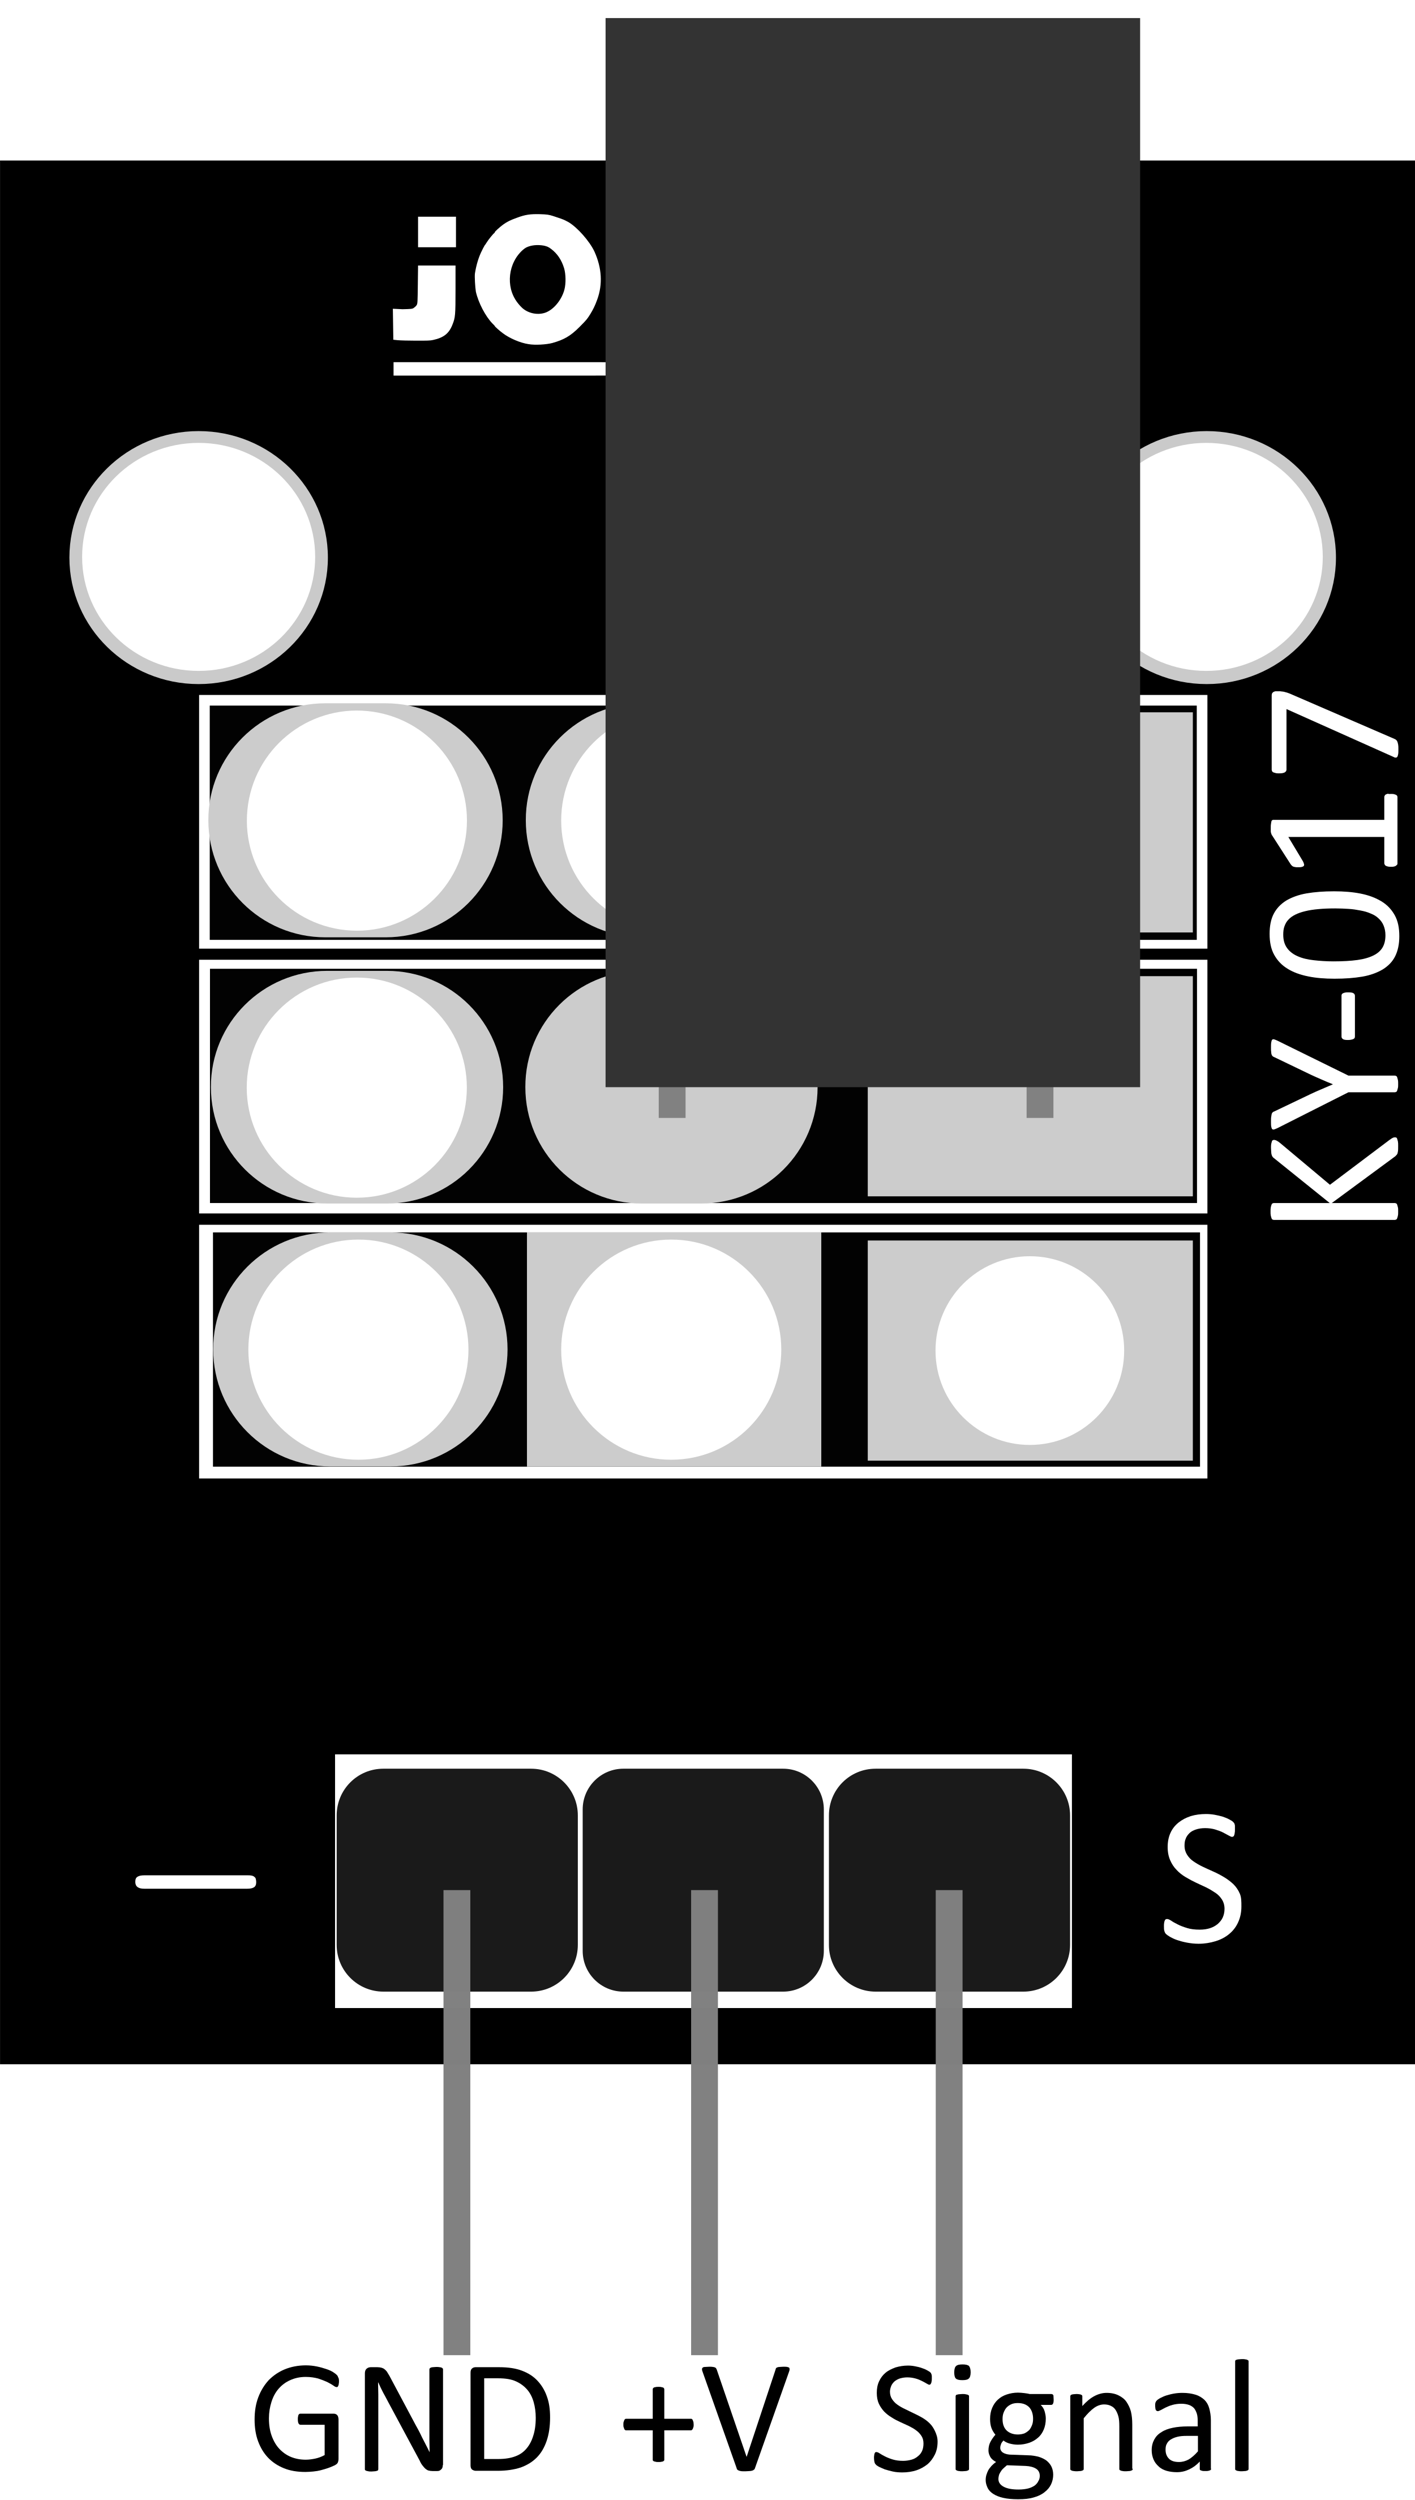 <?xml version="1.0" encoding="utf-8"?>
<!-- Generator: Adobe Illustrator 27.8.0, SVG Export Plug-In . SVG Version: 6.00 Build 0)  -->
<svg version="1.1"
	 id="svg8" xmlns:svg="http://www.w3.org/2000/svg" xmlns:rdf="http://www.w3.org/1999/02/22-rdf-syntax-ns#" xmlns:sodipodi="http://sodipodi.sourceforge.net/DTD/sodipodi-0.dtd" xmlns:dc="http://purl.org/dc/elements/1.1/" xmlns:inkscape="http://www.inkscape.org/namespaces/inkscape" xmlns:cc="http://creativecommons.org/ns#" inkscape:export-xdpi="93" inkscape:export-ydpi="93" inkscape:version="0.92.4 (5da689c313, 2019-01-14)"
	 xmlns="http://www.w3.org/2000/svg" xmlns:xlink="http://www.w3.org/1999/xlink" x="0px" y="0px" viewBox="0 0 612 1081"
	 style="enable-background:new 0 0 612 1081;" xml:space="preserve">
<style type="text/css">
	.st0{fill:#FFFFFF;}
	.st1{fill:#1A1A1A;}
	.st2{opacity:0.99;enable-background:new    ;}
	.st3{fill:#CCCCCC;}
	.st4{opacity:0.99;fill:#808080;enable-background:new    ;}
	.st5{opacity:0.99;fill:#CCCCCC;enable-background:new    ;}
	.st6{opacity:0.99;fill:#FFFFFF;enable-background:new    ;}
	.st7{fill:#333333;}
	.st8{enable-background:new    ;}
</style>
<defs>
	
		<inkscape:perspective  id="perspective876" inkscape:persp3d-origin="105 : 98.999999 : 1" inkscape:vp_x="0 : 148.50001 : 1" inkscape:vp_y="0 : 999.99998 : 0" inkscape:vp_z="210.00001 : 148.50001 : 1" sodipodi:type="inkscape:persp3d">
		</inkscape:perspective>
</defs>
<sodipodi:namedview  bordercolor="#666666" borderopacity="1.0" id="base" inkscape:current-layer="layer1" inkscape:cx="1032.385" inkscape:cy="1528.206" inkscape:document-units="mm" inkscape:lockguides="true" inkscape:pageopacity="0.0" inkscape:pageshadow="2" inkscape:window-height="987" inkscape:window-maximized="1" inkscape:window-width="1680" inkscape:window-x="1912" inkscape:window-y="-8" inkscape:zoom="0.25000001" pagecolor="#ffffff" showgrid="false" showguides="true" width="500mm">
	</sodipodi:namedview>
<g id="layer1" transform="translate(0.316,497.811)" inkscape:groupmode="layer" inkscape:label="Ebene 1">
	<rect id="rect815" x="-0.3" y="-428.4" width="612.6" height="823.2"/>
	<rect id="rect821" x="144.6" y="260.8" class="st0" width="318.7" height="109.7"/>
	<path id="rect825" class="st1" d="M165.5,267h63.9c11.1,0,20.2,9,20.2,20.2v56c0,11.1-9,20.2-20.2,20.2h-63.9
		c-11.1,0-20.2-9-20.2-20.2v-56C145.3,276,154.3,267,165.5,267z"/>
	<rect id="rect831" x="85.8" y="31.8" class="st0" width="436.1" height="109.7"/>
	<rect id="rect833" x="85.8" y="-82.8" class="st0" width="436.1" height="109.7"/>
	<rect id="rect837" x="85.8" y="-197.3" class="st0" width="436.1" height="109.7"/>
	<path id="rect872" class="st1" d="M378.4,267h63.9c11.1,0,20.2,9,20.2,20.2v56c0,11.1-9,20.2-20.2,20.2h-63.9
		c-11.1,0-20.2-9-20.2-20.2v-56C358.2,276,367.2,267,378.4,267z"/>
	<path id="rect874" class="st1" d="M269.3,267h69.1c9.7,0,17.6,7.9,17.6,17.6v61.2c0,9.7-7.9,17.6-17.6,17.6h-69.1
		c-9.7,0-17.6-7.9-17.6-17.6v-61.2C251.7,274.9,259.6,267,269.3,267z"/>
	<rect id="rect892" x="91.8" y="35.1" class="st2" width="426.9" height="101.3"/>
	<path id="rect836" class="st3" d="M142.5,35.1h26.1c28,0,50.6,22.7,50.6,50.6l0,0c0,28-22.7,50.6-50.6,50.6h-26.1
		c-28,0-50.6-22.7-50.6-50.6l0,0C91.8,57.8,114.5,35.1,142.5,35.1z"/>
	<rect id="rect850" x="227.6" y="35.1" class="st3" width="127.3" height="101.3"/>
	<rect id="rect892-7" x="90.5" y="-78.9" class="st2" width="426.9" height="101.3"/>
	<rect id="rect892-72" x="90.4" y="-192.7" class="st2" width="426.9" height="101.3"/>
	<path id="rect836-7" class="st3" d="M141.2-78H167c27.8,0,50.3,22.5,50.3,50.3l0,0c0,27.8-22.5,50.3-50.3,50.3h-25.8
		c-27.8,0-50.3-22.5-50.3-50.3l0,0C90.8-55.5,113.4-78,141.2-78z"/>
	<path id="rect836-6" class="st3" d="M277.1-78H303c27.8,0,50.3,22.5,50.3,50.3l0,0c0,27.8-22.5,50.3-50.3,50.3h-25.8
		c-27.8,0-50.3-22.5-50.3-50.3l0,0C226.8-55.5,249.3-78,277.1-78z"/>
	<path id="rect939" class="st3" d="M277.7-193.7h26.1c28,0,50.6,22.7,50.6,50.6l0,0c0,28-22.7,50.6-50.6,50.6h-26.1
		c-28,0-50.6-22.7-50.6-50.6l0,0C227-171,249.7-193.7,277.7-193.7z"/>
	<path id="rect941" class="st3" d="M140.4-193.7h26.1c28,0,50.6,22.7,50.6,50.6l0,0c0,28-22.7,50.6-50.6,50.6h-26.1
		c-28,0-50.6-22.7-50.6-50.6l0,0C89.7-171,112.4-193.7,140.4-193.7z"/>
	<rect id="rect943" x="375" y="-75.7" class="st3" width="140.6" height="95.2"/>
	<rect id="rect945" x="375" y="-189.8" class="st3" width="140.6" height="95.2"/>
	<rect id="rect947" x="191.5" y="319.5" class="st4" width="11.6" height="201.1"/>
	<rect id="rect949" x="298.6" y="319.5" class="st4" width="11.6" height="201.1"/>
	<rect id="rect951" x="404.4" y="319.5" class="st4" width="11.6" height="201.1"/>
	<g id="flowRoot969" transform="translate(0,-45.496)">
	</g>
	<ellipse id="path1456" class="st5" cx="85.6" cy="-256.7" rx="55.9" ry="54.7"/>
	<ellipse id="ellipse1458" class="st5" cx="521.6" cy="-256.7" rx="55.9" ry="54.7"/>
	<ellipse id="path1460" class="st6" cx="85.6" cy="-257" rx="50.4" ry="49.3"/>
	<ellipse id="ellipse1464" class="st6" cx="521.4" cy="-257" rx="50.4" ry="49.3"/>
	<g id="flowRoot1466" transform="translate(0,-45.496)">
	</g>
	<circle id="circle1504" class="st6" cx="154.7" cy="85.8" r="47.6"/>
	<circle id="circle1510" class="st6" cx="290" cy="85.8" r="47.6"/>
	<g id="flowRoot1529" transform="translate(0,-45.496)">
	</g>
	
		<ellipse id="circle77" transform="matrix(9.853762e-02 -0.995 0.995 9.853762e-02 281.162 24.36)" class="st6" cx="154" cy="-143" rx="47.6" ry="47.6"/>
	<circle id="circle79" class="st6" cx="290" cy="-143" r="47.6"/>
	<circle id="circle81" class="st6" cx="445.1" cy="-142.2" r="40.8"/>
	<path id="path31-1" inkscape:connector-curvature="0" class="st0" d="M173.8-364.1c3.8-0.1,4.2-0.1,4.9-0.6c0.4-0.3,1-0.8,1.2-1.2
		c0.4-0.7,0.4-1.2,0.5-8.9l0.1-8.2l8.1,0l8.1,0v10.2c0,11.3-0.1,12.3-1.3,15.3c-1.5,3.9-3.8,5.7-8.4,6.7c-1.2,0.3-2.7,0.3-7.4,0.3
		c-3.2,0-6.7-0.1-7.8-0.2l-2-0.2l-0.1-6.7l-0.1-6.7L173.8-364.1L173.8-364.1z M250.9-341.2c69.1,0,86,0.1,83.2,0.4l-0.4,0l0.4,0.2
		c0.4,0.2,0.3,0.2-0.3,0.2c-0.5,0-0.3,0.1,0.7,0.2l1.4,0.1l-1.4,0.1c-0.8,0-1.3,0.1-1,0.2c0.3,0.1,0.4,0.4,0.4,1.9
		c0,1.8,0,1.8,0.6,1.9c0.4,0.1,0.3,0.1-0.3,0.1c-0.5,0-0.9,0.1-0.9,0.3c0,0.1-27.4,0.2-81.7,0.2h-81.7v-2.9v-2.9L250.9-341.2z
		 M188.7-404.1h8.2v6.6v6.6h-8.2h-8.2v-6.6v-6.6H188.7z M205.1-379.6c0.6-3.7,1.6-7.1,3.1-10c0.5-1.1,1.1-2,1.1-2.1
		c0.1-0.1,0.5-0.6,0.9-1.3c0.8-1.3,2.8-3.7,3.2-4c0.2-0.1,0.3-0.3,0.3-0.4c0-0.3,2-2.1,3.6-3.3c1.7-1.2,3-1.9,6.1-3
		c3.5-1.3,5.6-1.6,9.8-1.5c3.1,0.1,3.8,0.2,5.7,0.8c1.2,0.4,2.7,0.9,3.3,1.1c0.6,0.2,1.2,0.5,1.3,0.5c0.1,0,1,0.5,2,1
		c3.9,2.3,9.2,8.3,11.3,12.8c3.2,7.1,3.6,14.1,1.2,20.7c-1,2.8-1.8,4.3-3,6.3c-1.4,2.2-1.5,2.4-4.8,5.7c-3.8,3.8-6.6,5.4-11.6,6.8
		c-2.6,0.7-7.6,1-10.3,0.5c-3.5-0.5-8.2-2.5-11.1-4.7c-1.5-1.1-3.5-2.9-3.5-3.1c0-0.1-0.5-0.6-1.1-1.2c-2.9-3-6-8.8-7.1-13.7
		C205.2-373.5,204.9-378.3,205.1-379.6L205.1-379.6z M220.7-372.7c0.8,3.1,2.4,5.7,4.8,8c2.5,2.3,6.4,3.2,9.7,2.2
		c3.7-1.1,7.4-5.5,8.6-10.1c0.7-2.7,0.6-6.6-0.1-9.1c-1.1-3.7-3-6.5-5.7-8.5c-1.2-0.9-1.8-1.1-3.1-1.4c-2.8-0.5-5.6-0.2-7.6,0.8
		c-1.7,0.9-4,3.4-5.2,5.9C220.2-381.2,219.7-376.8,220.7-372.7L220.7-372.7z M266.6-404c0.1-0.1,3.8-0.1,8.2,0l7.9,0.1l0,7.3
		c0,6.9,0.1,7.4,0.5,8.6c1.2,3.1,4.9,4.8,8.2,3.7c1.7-0.6,2.8-1.5,3.6-3.1l0.7-1.4l0.1-7.6l0.1-7.6h8.2h8.2l-0.1,8.5
		c-0.1,7.9-0.1,8.7-0.6,10.3c-0.9,3.3-2.4,6.2-4.3,8.4c-0.5,0.6-0.9,1.1-0.9,1.2c0,0.3-2.1,2.1-3.9,3.5c-1.6,1.1-3.8,2.3-4.8,2.5
		c-0.3,0.1-1.5,0.4-2.5,0.7c-1.7,0.5-2.2,0.6-5.8,0.6c-3.7,0-4.1,0-6.2-0.6c-3.2-0.9-4.3-1.4-6.5-2.8c-2.4-1.6-4.5-3.6-6.2-6.2
		c-2.4-3.6-3.4-6.2-3.9-10.4C266.2-390.9,266.2-403.9,266.6-404L266.6-404z M289.3-363.8h13.3v6.9v6.9h-13.3H276v-6.9v-6.9H289.3z
		 M312.1-414.5c0.1,0,0.2-0.4,0.2-0.8c0-0.8,0-0.8,1-1c0.6-0.1,23.2-0.1,50.2-0.1l49.2,0l-0.1,2.9l-0.1,2.9h-50
		c-27.5,0-50.2-0.1-50.4-0.1c-0.3-0.1-0.3-0.5-0.3-2C311.9-413.8,312-414.5,312.1-414.5L312.1-414.5z M334.6-381.7h17v6.7v6.7h-17
		h-17v-6.7v-6.7H334.6z M365.1-404.1h8.2v6.6v6.6h-8.2h-8.2v-6.6v-6.6H365.1z M365.1-383.8h8.2v17.2v17.2h-8.2h-8.2v-17.2v-17.2
		L365.1-383.8z M397.6-404.1h17.1v6.6v6.6h-17.1h-17.1v-6.6v-6.6H397.6z M383.3-382.9c0.1-0.1,3.7-0.1,8-0.1l7.8,0l0.1,7.9
		c0.1,11-0.4,10.4,8,10.6l5.2,0.1v6.9v6.9l-1.9,0.2c-2.9,0.4-12.3,0.3-14.8-0.1c-4.3-0.7-7.2-2-9-4.3c-2-2.3-2.9-4.7-3.3-8.5
		C383.1-365.7,383.1-382.7,383.3-382.9L383.3-382.9z M424.2-410.6c0.4-1.4,1.2-2.8,2.1-3.6c3.7-3.2,8.1-3.6,11.8-0.9
		c1.7,1.3,2.1,1.7,2.9,3.3c0.6,1.2,0.6,1.5,0.6,3.6c0,2.1-0.1,2.4-0.6,3.7c-1.2,2.7-4.4,4.8-7.4,5c-2.9,0.2-5-0.6-7.3-2.8
		C424.3-404.3,423.4-407.7,424.2-410.6L424.2-410.6z M425.9-405c0.7,1.8,3.1,3.5,5.4,4.1c2.4,0.6,4.2,0.1,6.9-1.9
		c0.6-0.5,1.1-1.1,1.6-2.1c0.6-1.3,0.7-1.7,0.7-3.4c0-1.7-0.1-2-0.8-3.4c-0.6-1.2-1-1.7-2.1-2.4c-0.7-0.5-1.8-1.1-2.4-1.3
		c-3.7-1.3-8.2,0.8-9.7,4.4C425-409.6,425.1-406.6,425.9-405L425.9-405z M431.9-413.4c1.7,0,3.3,0.1,3.6,0.2c1.3,0.5,1.9,3,1,4.2
		c-0.2,0.3-0.8,0.7-1.2,0.8l-0.8,0.3l0.8,0.8c0.4,0.5,1.1,1.4,1.4,2c0.4,0.7,0.8,1.3,0.9,1.3c0.5,0.3,0.1,0.5-0.7,0.5l-0.9,0
		l-1.3-2.1c-1.4-2.2-1.8-2.5-3.3-2.5h-1v2.3v2.3l-0.7-0.1l-0.7-0.1l-0.1-5.1l-0.1-5.1L431.9-413.4z M432.3-409.1
		c1.6,0,2-0.1,2.5-0.5c1.2-0.9,0.5-2.5-1.2-2.7c-0.7-0.1-2.8,0-3.2,0.1c0,0-0.1,0.7-0.1,1.5v1.5L432.3-409.1z"/>
	<rect id="rect92" x="375" y="38.6" class="st3" width="140.6" height="95.2"/>
	<circle id="circle1514" class="st6" cx="445.1" cy="86.2" r="40.8"/>
	<circle id="circle82" class="st6" cx="154" cy="-27.5" r="47.6"/>
	<g id="flowRoot95" transform="matrix(0.265,0,0,0.265,-0.316,-698.307)">
	</g>
	<rect id="rect105" x="443.7" y="-48.4" class="st4" width="11.6" height="34"/>
	<rect id="rect107" x="284.6" y="-48.4" class="st4" width="11.6" height="34"/>
	<rect id="rect103" x="261.6" y="-490" class="st7" width="231.2" height="462.3"/>
	<g class="st8">
		<path d="M146.3,531.8c0,0.4,0,0.8-0.1,1.2c0,0.3-0.1,0.6-0.2,0.8c-0.1,0.2-0.2,0.4-0.3,0.5c-0.1,0.1-0.3,0.1-0.5,0.1
			c-0.3,0-0.7-0.2-1.4-0.7s-1.5-0.9-2.6-1.5c-1.1-0.5-2.4-1-3.9-1.5c-1.5-0.4-3.3-0.7-5.4-0.7c-2.5,0-4.7,0.5-6.7,1.4
			c-2,0.9-3.6,2.1-5,3.7c-1.4,1.6-2.4,3.5-3.1,5.7c-0.7,2.2-1.1,4.6-1.1,7.1c0,2.9,0.4,5.4,1.2,7.6s1.9,4.1,3.3,5.6
			c1.4,1.5,3.1,2.7,5,3.5c2,0.8,4.1,1.2,6.4,1.2c1.4,0,2.8-0.2,4.2-0.5c1.4-0.3,2.7-0.8,4-1.5v-13.1h-10.4c-0.4,0-0.7-0.2-0.9-0.6
			c-0.2-0.4-0.3-1-0.3-1.8c0-0.4,0-0.8,0.1-1.1c0-0.3,0.1-0.6,0.2-0.8c0.1-0.2,0.2-0.3,0.4-0.4c0.1-0.1,0.3-0.1,0.5-0.1h14.2
			c0.3,0,0.5,0,0.8,0.1c0.3,0.1,0.5,0.2,0.7,0.4c0.2,0.2,0.4,0.4,0.5,0.8c0.1,0.3,0.2,0.7,0.2,1.1v17.1c0,0.6-0.1,1.1-0.3,1.6
			s-0.6,0.8-1.3,1.2c-0.7,0.3-1.5,0.7-2.6,1.1c-1.1,0.4-2.2,0.7-3.3,1c-1.1,0.3-2.3,0.5-3.4,0.6c-1.2,0.1-2.3,0.2-3.4,0.2
			c-3.5,0-6.6-0.5-9.3-1.6c-2.7-1.1-5-2.6-6.9-4.6c-1.9-2-3.3-4.4-4.3-7.1s-1.5-5.9-1.5-9.3c0-3.6,0.5-6.8,1.6-9.7
			c1.1-2.9,2.6-5.3,4.5-7.4c2-2,4.3-3.6,7-4.7c2.7-1.1,5.8-1.7,9.1-1.7c1.7,0,3.3,0.2,4.8,0.5c1.5,0.3,2.8,0.7,4,1.1
			s2.1,0.8,2.9,1.3s1.3,0.9,1.6,1.2c0.3,0.3,0.5,0.6,0.6,1C146.2,530.5,146.3,531.1,146.3,531.8z"/>
		<path d="M191.2,568.1c0,0.5-0.1,0.9-0.2,1.2s-0.4,0.6-0.6,0.8c-0.3,0.2-0.5,0.4-0.8,0.5c-0.3,0.1-0.6,0.1-0.9,0.1h-2
			c-0.6,0-1.2-0.1-1.6-0.2c-0.5-0.1-0.9-0.4-1.3-0.7s-0.8-0.8-1.3-1.4s-0.9-1.3-1.3-2.2l-13.7-25.5c-0.7-1.3-1.4-2.7-2.2-4.1
			c-0.7-1.4-1.4-2.8-2-4.2h-0.1c0,1.7,0.1,3.4,0.1,5.1c0,1.7,0,3.5,0,5.2v27.1c0,0.2,0,0.3-0.1,0.5c-0.1,0.2-0.3,0.3-0.5,0.3
			c-0.2,0.1-0.5,0.2-0.9,0.2s-0.9,0.1-1.4,0.1c-0.6,0-1.1,0-1.4-0.1s-0.7-0.1-0.9-0.2c-0.2-0.1-0.4-0.2-0.5-0.3s-0.1-0.3-0.1-0.5
			v-41.4c0-0.9,0.3-1.6,0.8-2c0.5-0.4,1.1-0.6,1.7-0.6h2.9c0.7,0,1.3,0.1,1.7,0.2s0.9,0.3,1.3,0.6s0.7,0.6,1.1,1.1
			c0.3,0.5,0.7,1.1,1.1,1.8l10.5,19.7c0.6,1.2,1.3,2.4,1.9,3.5c0.6,1.1,1.2,2.3,1.7,3.4c0.6,1.1,1.1,2.2,1.7,3.3s1.1,2.2,1.6,3.2h0
			c0-1.8-0.1-3.7-0.1-5.7c0-2,0-3.9,0-5.7v-24.3c0-0.2,0-0.3,0.1-0.5s0.3-0.3,0.5-0.4c0.2-0.1,0.5-0.2,0.9-0.2
			c0.4,0,0.9-0.1,1.5-0.1c0.5,0,1,0,1.4,0.1c0.4,0,0.7,0.1,0.9,0.2c0.2,0.1,0.4,0.2,0.5,0.4s0.1,0.3,0.1,0.5V568.1z"/>
		<path d="M237.6,547.5c0,3.9-0.5,7.3-1.5,10.2s-2.4,5.3-4.3,7.2s-4.2,3.3-7,4.3c-2.8,0.9-6.1,1.4-9.9,1.4h-9.5
			c-0.5,0-1-0.2-1.5-0.5c-0.5-0.4-0.7-1-0.7-1.9v-40c0-0.9,0.2-1.5,0.7-1.9c0.5-0.4,1-0.5,1.5-0.5h10.2c3.9,0,7.2,0.5,9.8,1.5
			c2.7,1,4.9,2.4,6.7,4.3c1.8,1.9,3.2,4.2,4.1,6.8C237.2,541.1,237.6,544.1,237.6,547.5z M231.4,547.7c0-2.4-0.3-4.7-0.9-6.8
			c-0.6-2.1-1.5-3.9-2.8-5.4c-1.3-1.5-2.9-2.7-4.9-3.6c-2-0.9-4.5-1.3-7.6-1.3h-6.1v34.9h6.1c2.9,0,5.3-0.4,7.2-1.1
			c2-0.7,3.6-1.8,4.9-3.3c1.3-1.5,2.3-3.3,3-5.6C231,553.4,231.4,550.8,231.4,547.7z"/>
	</g>
	<g class="st8">
		<path d="M405.2,558c0,2.1-0.4,4-1.2,5.6c-0.8,1.6-1.8,3-3.2,4.2c-1.4,1.1-3,2-4.8,2.6c-1.9,0.6-3.9,0.9-6,0.9
			c-1.5,0-2.9-0.1-4.2-0.4c-1.3-0.3-2.4-0.6-3.4-0.9c-1-0.4-1.8-0.8-2.5-1.1c-0.7-0.4-1.2-0.7-1.4-1c-0.3-0.3-0.5-0.6-0.6-1.1
			c-0.1-0.4-0.2-1-0.2-1.7c0-0.5,0-0.9,0.1-1.3c0-0.3,0.1-0.6,0.2-0.8c0.1-0.2,0.2-0.4,0.3-0.4c0.1-0.1,0.3-0.1,0.5-0.1
			c0.3,0,0.8,0.2,1.4,0.6c0.6,0.4,1.3,0.8,2.3,1.3s2,0.9,3.3,1.3s2.8,0.6,4.5,0.6c1.3,0,2.5-0.2,3.6-0.5c1.1-0.3,2-0.8,2.8-1.5
			c0.8-0.6,1.4-1.4,1.8-2.3c0.4-0.9,0.6-2,0.6-3.2c0-1.3-0.3-2.4-0.9-3.3c-0.6-0.9-1.3-1.7-2.3-2.4c-0.9-0.7-2-1.3-3.2-1.9
			c-1.2-0.6-2.5-1.1-3.7-1.7c-1.3-0.6-2.5-1.2-3.7-2c-1.2-0.7-2.3-1.6-3.2-2.5c-0.9-1-1.7-2.1-2.3-3.4s-0.9-2.9-0.9-4.7
			c0-1.9,0.3-3.5,1-5c0.7-1.5,1.6-2.7,2.8-3.7c1.2-1,2.7-1.7,4.3-2.3c1.7-0.5,3.5-0.8,5.4-0.8c1,0,2,0.1,3,0.3c1,0.2,2,0.4,2.8,0.7
			c0.9,0.3,1.7,0.6,2.4,1c0.7,0.4,1.1,0.6,1.4,0.9s0.4,0.4,0.4,0.5s0.1,0.3,0.2,0.5c0,0.2,0.1,0.4,0.1,0.7c0,0.3,0,0.6,0,1.1
			c0,0.4,0,0.8-0.1,1.1c0,0.3-0.1,0.6-0.2,0.8c-0.1,0.2-0.2,0.4-0.3,0.5c-0.1,0.1-0.3,0.2-0.4,0.2c-0.3,0-0.7-0.2-1.2-0.5
			s-1.2-0.7-2-1.1c-0.8-0.4-1.7-0.8-2.8-1.1c-1.1-0.3-2.3-0.5-3.6-0.5c-1.2,0-2.3,0.2-3.3,0.5c-0.9,0.3-1.7,0.8-2.3,1.3
			c-0.6,0.6-1.1,1.2-1.4,2c-0.3,0.8-0.5,1.6-0.5,2.4c0,1.2,0.3,2.3,0.9,3.2c0.6,0.9,1.3,1.7,2.3,2.4c1,0.7,2,1.3,3.3,1.9
			c1.2,0.6,2.5,1.2,3.7,1.8c1.3,0.6,2.5,1.2,3.7,1.9c1.2,0.7,2.3,1.5,3.3,2.5c1,1,1.7,2.1,2.3,3.4S405.2,556.2,405.2,558z"/>
		<path d="M419.5,528c0,1.3-0.3,2.3-0.8,2.7c-0.5,0.5-1.4,0.7-2.8,0.7c-1.3,0-2.3-0.2-2.8-0.7c-0.5-0.5-0.7-1.4-0.7-2.7
			c0-1.3,0.3-2.3,0.8-2.7c0.5-0.5,1.4-0.7,2.8-0.7c1.3,0,2.3,0.2,2.8,0.7C419.2,525.8,419.5,526.7,419.5,528z M418.8,569.7
			c0,0.2,0,0.3-0.1,0.5c-0.1,0.1-0.2,0.2-0.5,0.3s-0.5,0.2-0.9,0.2c-0.4,0-0.8,0.1-1.4,0.1c-0.6,0-1,0-1.4-0.1
			c-0.4,0-0.7-0.1-0.9-0.2s-0.4-0.2-0.5-0.3s-0.1-0.3-0.1-0.5v-31.2c0-0.2,0-0.3,0.1-0.5s0.2-0.3,0.5-0.3c0.2-0.1,0.5-0.2,0.9-0.2
			c0.4,0,0.8-0.1,1.4-0.1c0.6,0,1.1,0,1.4,0.1s0.7,0.1,0.9,0.2c0.2,0.1,0.4,0.2,0.5,0.3c0.1,0.1,0.1,0.3,0.1,0.5V569.7z"/>
		<path d="M455.4,539.9c0,0.8-0.1,1.4-0.3,1.7c-0.2,0.4-0.5,0.5-0.8,0.5h-4.5c0.8,0.8,1.4,1.7,1.7,2.8s0.5,2,0.5,3.1
			c0,1.8-0.3,3.4-0.9,4.8s-1.4,2.6-2.5,3.5c-1.1,1-2.4,1.7-3.8,2.2c-1.5,0.5-3.1,0.8-4.9,0.8c-1.3,0-2.5-0.2-3.6-0.5
			c-1.1-0.3-2-0.8-2.6-1.3c-0.4,0.4-0.8,0.9-1,1.4s-0.4,1.1-0.4,1.8c0,0.8,0.4,1.5,1.1,2c0.8,0.5,1.8,0.8,3,0.9l8.1,0.3
			c1.5,0,3,0.3,4.3,0.6c1.3,0.4,2.4,0.9,3.4,1.6c0.9,0.7,1.7,1.6,2.2,2.6s0.8,2.2,0.8,3.6c0,1.4-0.3,2.8-0.9,4.1
			c-0.6,1.3-1.5,2.4-2.8,3.4c-1.2,1-2.8,1.8-4.7,2.3c-1.9,0.6-4.2,0.8-6.8,0.8c-2.5,0-4.7-0.2-6.4-0.6c-1.8-0.4-3.2-1-4.3-1.7
			c-1.1-0.7-2-1.6-2.5-2.7s-0.8-2.1-0.8-3.3c0-0.8,0.1-1.5,0.3-2.2c0.2-0.7,0.5-1.4,0.8-2s0.9-1.3,1.4-1.9c0.6-0.6,1.2-1.2,2-1.7
			c-1.1-0.6-2-1.3-2.5-2.2c-0.5-0.9-0.8-1.8-0.8-2.8c0-1.4,0.3-2.7,0.9-3.8c0.6-1.1,1.3-2.1,2.1-3c-0.7-0.9-1.3-1.8-1.7-2.9
			c-0.4-1.1-0.6-2.4-0.6-3.9c0-1.8,0.3-3.4,0.9-4.8c0.6-1.4,1.4-2.6,2.5-3.6c1.1-1,2.3-1.7,3.8-2.2c1.5-0.5,3.1-0.8,4.9-0.8
			c0.9,0,1.8,0.1,2.7,0.2c0.8,0.1,1.6,0.2,2.3,0.4h9.4c0.4,0,0.7,0.2,0.9,0.6C455.3,538.6,455.4,539.1,455.4,539.9z M449.4,572.8
			c0-1.3-0.5-2.4-1.6-3.1c-1.1-0.7-2.6-1.1-4.5-1.2l-8.1-0.3c-0.7,0.6-1.3,1.1-1.8,1.6s-0.8,1-1.1,1.5c-0.3,0.5-0.5,0.9-0.6,1.4
			s-0.2,0.9-0.2,1.4c0,1.5,0.8,2.6,2.3,3.4c1.5,0.8,3.6,1.2,6.4,1.2c1.7,0,3.2-0.2,4.3-0.5s2.1-0.8,2.8-1.3c0.7-0.6,1.2-1.2,1.5-1.9
			C449.2,574.4,449.4,573.6,449.4,572.8z M446.5,548.1c0-2.1-0.6-3.8-1.7-5c-1.2-1.2-2.8-1.8-5-1.8c-1.1,0-2.1,0.2-2.9,0.6
			c-0.8,0.4-1.5,0.9-2,1.5c-0.5,0.6-0.9,1.4-1.2,2.2c-0.3,0.8-0.4,1.7-0.4,2.7c0,2.1,0.6,3.7,1.7,4.8s2.8,1.8,4.9,1.8
			c1.1,0,2.1-0.2,2.9-0.5c0.8-0.4,1.5-0.9,2.1-1.5c0.5-0.6,0.9-1.4,1.2-2.2S446.5,549,446.5,548.1z"/>
		<path d="M489.6,569.7c0,0.2,0,0.3-0.1,0.5c-0.1,0.1-0.2,0.2-0.5,0.3s-0.5,0.2-0.9,0.2c-0.4,0-0.8,0.1-1.4,0.1
			c-0.6,0-1.1,0-1.4-0.1c-0.4,0-0.7-0.1-0.9-0.2s-0.4-0.2-0.5-0.3c-0.1-0.1-0.1-0.3-0.1-0.5v-18.3c0-1.8-0.1-3.2-0.4-4.3
			c-0.3-1.1-0.7-2-1.2-2.8s-1.2-1.4-2.1-1.8c-0.8-0.4-1.8-0.6-2.9-0.6c-1.4,0-2.9,0.5-4.3,1.5c-1.4,1-2.9,2.5-4.5,4.5v21.8
			c0,0.2,0,0.3-0.1,0.5c-0.1,0.1-0.2,0.2-0.5,0.3s-0.5,0.2-0.9,0.2c-0.4,0-0.8,0.1-1.4,0.1c-0.6,0-1,0-1.4-0.1
			c-0.4,0-0.7-0.1-0.9-0.2s-0.4-0.2-0.5-0.3s-0.1-0.3-0.1-0.5v-31.2c0-0.2,0-0.3,0.1-0.5s0.2-0.2,0.4-0.3c0.2-0.1,0.5-0.2,0.8-0.2
			c0.3,0,0.8-0.1,1.3-0.1c0.5,0,0.9,0,1.3,0.1c0.3,0,0.6,0.1,0.8,0.2c0.2,0.1,0.3,0.2,0.4,0.3s0.1,0.3,0.1,0.5v4.1
			c1.8-2,3.5-3.4,5.2-4.3c1.7-0.9,3.5-1.4,5.3-1.4c2.1,0,3.8,0.4,5.2,1.1c1.4,0.7,2.6,1.6,3.4,2.8s1.5,2.6,1.9,4.1
			c0.4,1.6,0.6,3.5,0.6,5.7V569.7z"/>
		<path d="M523.5,569.7c0,0.3-0.1,0.5-0.3,0.6s-0.4,0.2-0.8,0.3s-0.8,0.1-1.4,0.1c-0.6,0-1.1,0-1.4-0.1c-0.4-0.1-0.6-0.2-0.8-0.3
			c-0.2-0.1-0.2-0.3-0.2-0.6v-3.1c-1.4,1.5-2.9,2.6-4.6,3.4c-1.7,0.8-3.4,1.2-5.3,1.2c-1.6,0-3.1-0.2-4.5-0.6
			c-1.3-0.4-2.5-1-3.4-1.9c-0.9-0.8-1.7-1.8-2.2-3c-0.5-1.2-0.8-2.5-0.8-4c0-1.8,0.4-3.3,1.1-4.6c0.7-1.3,1.7-2.4,3.1-3.2
			c1.3-0.9,3-1.5,4.9-1.9s4.1-0.6,6.5-0.6h4.3v-2.4c0-1.2-0.1-2.3-0.4-3.2c-0.3-0.9-0.7-1.7-1.2-2.3c-0.6-0.6-1.3-1.1-2.2-1.4
			c-0.9-0.3-2-0.5-3.3-0.5c-1.4,0-2.7,0.2-3.8,0.5s-2.1,0.7-2.9,1.1s-1.5,0.8-2.1,1.1c-0.6,0.3-1,0.5-1.3,0.5c-0.2,0-0.3,0-0.5-0.1
			c-0.1-0.1-0.3-0.2-0.4-0.4c-0.1-0.2-0.2-0.4-0.2-0.7c0-0.3-0.1-0.6-0.1-1c0-0.6,0-1,0.1-1.4c0.1-0.3,0.3-0.7,0.6-1
			c0.3-0.3,0.8-0.7,1.6-1.1c0.8-0.4,1.6-0.8,2.6-1.1c1-0.3,2.1-0.6,3.3-0.8c1.2-0.2,2.4-0.3,3.6-0.3c2.2,0,4.1,0.3,5.7,0.8
			s2.8,1.3,3.8,2.2c1,1,1.7,2.2,2.1,3.7s0.7,3.2,0.7,5.1V569.7z M517.8,555.5H513c-1.6,0-2.9,0.1-4.1,0.4c-1.2,0.3-2.1,0.7-2.9,1.2
			c-0.8,0.5-1.3,1.1-1.7,1.9c-0.4,0.7-0.5,1.6-0.5,2.5c0,1.6,0.5,2.9,1.5,3.9c1,1,2.5,1.4,4.3,1.4c1.5,0,2.9-0.4,4.2-1.1
			c1.3-0.8,2.6-1.9,4-3.5V555.5z"/>
		<path d="M539.7,569.7c0,0.2,0,0.3-0.1,0.5c-0.1,0.1-0.2,0.2-0.5,0.3s-0.5,0.2-0.9,0.2c-0.4,0-0.8,0.1-1.4,0.1c-0.6,0-1,0-1.4-0.1
			c-0.4,0-0.7-0.1-0.9-0.2s-0.4-0.2-0.5-0.3s-0.1-0.3-0.1-0.5v-46.3c0-0.2,0-0.3,0.1-0.5s0.2-0.3,0.5-0.3c0.2-0.1,0.5-0.2,0.9-0.2
			c0.4,0,0.8-0.1,1.4-0.1c0.6,0,1.1,0,1.4,0.1c0.4,0,0.7,0.1,0.9,0.2c0.2,0.1,0.4,0.2,0.5,0.3c0.1,0.1,0.1,0.3,0.1,0.5V569.7z"/>
	</g>
	<g class="st8">
		<path d="M299.7,550.6c0,0.4,0,0.8-0.1,1.1s-0.2,0.6-0.3,0.8s-0.3,0.4-0.4,0.5c-0.2,0.1-0.3,0.1-0.5,0.1H287v12.6
			c0,0.2,0,0.3-0.1,0.5c-0.1,0.1-0.2,0.2-0.4,0.3c-0.2,0.1-0.5,0.2-0.8,0.2c-0.3,0.1-0.7,0.1-1.2,0.1c-0.5,0-0.9,0-1.2-0.1
			c-0.3-0.1-0.6-0.1-0.8-0.2c-0.2-0.1-0.3-0.2-0.4-0.3c-0.1-0.1-0.1-0.3-0.1-0.5v-12.6h-11.4c-0.2,0-0.4,0-0.5-0.1
			c-0.2-0.1-0.3-0.2-0.4-0.5s-0.2-0.5-0.3-0.8c-0.1-0.3-0.1-0.7-0.1-1.1c0-0.4,0-0.8,0.1-1.1c0.1-0.3,0.2-0.6,0.3-0.8
			s0.2-0.4,0.4-0.5c0.2-0.1,0.3-0.1,0.5-0.1h11.4v-12.6c0-0.2,0-0.4,0.1-0.5c0.1-0.2,0.2-0.3,0.4-0.4c0.2-0.1,0.5-0.2,0.8-0.2
			c0.3-0.1,0.7-0.1,1.2-0.1c0.5,0,0.9,0,1.2,0.1s0.6,0.1,0.8,0.2c0.2,0.1,0.3,0.2,0.4,0.4c0.1,0.2,0.1,0.3,0.1,0.5v12.6h11.4
			c0.2,0,0.4,0,0.5,0.1c0.2,0.1,0.3,0.2,0.4,0.5s0.2,0.5,0.3,0.8C299.6,549.8,299.7,550.2,299.7,550.6z"/>
		<path d="M326.2,569.5c-0.1,0.3-0.2,0.5-0.4,0.6c-0.2,0.2-0.4,0.3-0.7,0.4c-0.3,0.1-0.7,0.2-1.1,0.2c-0.5,0-1,0.1-1.7,0.1
			c-0.5,0-1,0-1.3,0s-0.7,0-1-0.1c-0.3,0-0.5-0.1-0.7-0.2c-0.2-0.1-0.4-0.1-0.5-0.2c-0.1-0.1-0.2-0.2-0.3-0.3
			c-0.1-0.1-0.2-0.3-0.2-0.5l-14.7-41.6c-0.2-0.5-0.3-0.9-0.3-1.2c0-0.3,0.1-0.5,0.3-0.7s0.5-0.3,1-0.3c0.5,0,1.1-0.1,1.9-0.1
			c0.6,0,1.2,0,1.5,0.1c0.4,0,0.7,0.1,0.9,0.2c0.2,0.1,0.4,0.2,0.5,0.4c0.1,0.2,0.2,0.3,0.3,0.6l12.9,37.7h0l12.5-37.7
			c0.1-0.3,0.1-0.5,0.2-0.6c0.1-0.2,0.3-0.3,0.5-0.4c0.2-0.1,0.6-0.2,1-0.2c0.4,0,1-0.1,1.7-0.1c0.7,0,1.3,0,1.7,0.1
			c0.4,0.1,0.7,0.2,0.8,0.3c0.1,0.2,0.2,0.4,0.2,0.7c0,0.3-0.1,0.7-0.3,1.2L326.2,569.5z"/>
	</g>
	<g class="st8">
		<path class="st0" d="M603-6c0.2,0,0.4,0,0.6,0.1c0.2,0.1,0.3,0.3,0.4,0.6c0.1,0.3,0.2,0.7,0.3,1.1c0.1,0.5,0.1,1.1,0.1,1.9
			c0,1,0,1.8-0.1,2.4c-0.1,0.6-0.2,1.1-0.5,1.4s-0.5,0.6-0.8,0.8l-27.3,20.1H603c0.2,0,0.4,0.1,0.6,0.2c0.2,0.1,0.3,0.3,0.4,0.6
			c0.1,0.3,0.2,0.7,0.3,1.1s0.1,1,0.1,1.8c0,0.7,0,1.3-0.1,1.7s-0.2,0.9-0.3,1.1c-0.1,0.3-0.2,0.5-0.4,0.6c-0.2,0.1-0.4,0.2-0.6,0.2
			h-52.4c-0.2,0-0.4-0.1-0.6-0.2c-0.2-0.1-0.3-0.3-0.4-0.6c-0.1-0.3-0.2-0.7-0.3-1.1c-0.1-0.5-0.1-1.1-0.1-1.7c0-0.7,0-1.3,0.1-1.8
			c0.1-0.5,0.2-0.8,0.3-1.1c0.1-0.3,0.2-0.5,0.4-0.6c0.2-0.1,0.4-0.2,0.6-0.2h24.2L550.7,3c-0.3-0.2-0.5-0.4-0.6-0.6
			c-0.2-0.2-0.3-0.5-0.4-0.8c-0.1-0.3-0.2-0.7-0.2-1.2s-0.1-1.1-0.1-1.8c0-0.7,0-1.3,0.1-1.8c0.1-0.4,0.2-0.8,0.3-1.1
			c0.1-0.3,0.3-0.4,0.4-0.5c0.2-0.1,0.4-0.1,0.5-0.1c0.4,0,0.7,0.1,1.1,0.3c0.4,0.2,0.9,0.5,1.5,1l21.6,18.1L600.8-5
			c0.7-0.5,1.2-0.8,1.5-0.9C602.6-6,602.8-6,603-6z"/>
		<path class="st0" d="M582.9-32.7H603c0.2,0,0.4,0.1,0.6,0.2c0.2,0.1,0.3,0.3,0.4,0.6c0.1,0.3,0.2,0.7,0.3,1.1
			c0.1,0.5,0.1,1,0.1,1.7c0,0.7,0,1.3-0.1,1.7s-0.2,0.8-0.3,1.1c-0.1,0.3-0.2,0.5-0.4,0.6c-0.2,0.1-0.4,0.2-0.6,0.2h-20.1L552.2-10
			c-0.6,0.3-1.2,0.5-1.5,0.6s-0.6,0-0.8-0.2c-0.2-0.2-0.3-0.6-0.4-1.1c-0.1-0.5-0.1-1.3-0.1-2.2c0-0.8,0-1.5,0.1-2
			c0.1-0.5,0.1-0.9,0.2-1.2c0.1-0.3,0.2-0.5,0.4-0.7c0.2-0.2,0.4-0.3,0.7-0.4l15.7-7.5c1.5-0.7,3-1.4,4.7-2.1
			c1.6-0.7,3.3-1.4,4.9-2.1v-0.1c-1.6-0.6-3.2-1.3-4.8-2c-1.6-0.7-3.2-1.4-4.7-2.1l-15.8-7.6c-0.3-0.1-0.5-0.2-0.7-0.4
			c-0.2-0.2-0.3-0.4-0.4-0.6c-0.1-0.3-0.2-0.6-0.2-1.1c-0.1-0.5-0.1-1.1-0.1-1.8c0-1,0-1.8,0.1-2.4c0.1-0.6,0.2-1,0.4-1.2
			c0.2-0.2,0.5-0.3,0.8-0.2s0.9,0.3,1.5,0.6L582.9-32.7z"/>
		<path class="st0" d="M582.8-68.7c1.1,0,1.9,0.1,2.3,0.4c0.4,0.3,0.6,0.6,0.6,1.1v17.6c0,0.5-0.2,0.9-0.7,1.1s-1.2,0.4-2.3,0.4
			c-1.1,0-1.8-0.1-2.2-0.4s-0.6-0.6-0.6-1.1v-17.6c0-0.2,0-0.4,0.1-0.6c0.1-0.2,0.2-0.3,0.5-0.5c0.2-0.1,0.5-0.2,0.9-0.3
			S582.3-68.7,582.8-68.7z"/>
		<path class="st0" d="M576.7-112.4c4.2,0,8,0.3,11.5,1c3.5,0.7,6.4,1.8,8.9,3.3s4.4,3.5,5.8,6c1.4,2.5,2,5.5,2,9.1
			c0,3.4-0.6,6.3-1.8,8.7s-3,4.2-5.4,5.7c-2.4,1.4-5.3,2.5-8.8,3.1c-3.5,0.6-7.5,0.9-12,0.9c-4.2,0-8-0.3-11.4-1
			c-3.5-0.7-6.5-1.8-8.9-3.3c-2.5-1.5-4.4-3.5-5.8-6s-2-5.5-2-9.1c0-3.5,0.6-6.4,1.8-8.7c1.2-2.3,3-4.2,5.4-5.7
			c2.4-1.4,5.3-2.5,8.8-3.1C568.3-112.1,572.2-112.4,576.7-112.4z M577.2-105c-2.7,0-5.2,0.1-7.3,0.3c-2.2,0.2-4.1,0.5-5.7,0.9
			c-1.7,0.4-3.1,0.9-4.3,1.5c-1.2,0.6-2.2,1.3-3,2.2c-0.8,0.8-1.3,1.8-1.7,2.9c-0.4,1.1-0.5,2.3-0.5,3.6c0,2.4,0.6,4.3,1.7,5.8
			c1.1,1.5,2.7,2.7,4.6,3.5c2,0.9,4.3,1.4,6.9,1.7c2.6,0.3,5.5,0.5,8.5,0.5c4.1,0,7.5-0.2,10.4-0.6c2.9-0.4,5.2-1.1,7-2
			c1.8-0.9,3.1-2.1,3.9-3.5c0.8-1.4,1.2-3.1,1.2-5.2c0-1.6-0.3-3-0.8-4.2s-1.2-2.2-2.2-3.1c-0.9-0.9-2.1-1.6-3.4-2.1
			c-1.3-0.6-2.8-1-4.4-1.3c-1.6-0.3-3.3-0.6-5.2-0.7C581.2-104.9,579.3-105,577.2-105z"/>
		<path class="st0" d="M601.3-154.5c0.5,0,1,0,1.3,0.1s0.7,0.2,0.9,0.3c0.2,0.1,0.4,0.3,0.5,0.5s0.1,0.4,0.1,0.6v28.5
			c0,0.2,0,0.4-0.1,0.5c-0.1,0.2-0.3,0.3-0.5,0.5c-0.2,0.2-0.5,0.3-0.9,0.4c-0.4,0.1-0.8,0.1-1.3,0.1c-0.5,0-0.9,0-1.3-0.1
			c-0.4-0.1-0.7-0.2-0.9-0.3c-0.2-0.1-0.4-0.3-0.5-0.5c-0.1-0.2-0.2-0.4-0.2-0.6v-11.4h-41.5l6.3,10.5c0.3,0.5,0.4,1,0.5,1.3
			c0.1,0.3,0,0.6-0.2,0.8c-0.2,0.2-0.5,0.3-0.9,0.4c-0.4,0.1-1,0.1-1.6,0.1c-0.5,0-0.9,0-1.2-0.1c-0.3,0-0.6-0.1-0.8-0.2
			c-0.2-0.1-0.4-0.2-0.6-0.4c-0.2-0.2-0.3-0.4-0.5-0.6l-8.1-12.6c-0.1-0.1-0.2-0.3-0.2-0.4c-0.1-0.2-0.1-0.4-0.2-0.6
			c-0.1-0.3-0.1-0.5-0.1-0.9c0-0.3,0-0.8,0-1.3c0-0.7,0-1.2,0.1-1.7c0.1-0.4,0.1-0.8,0.2-1.1s0.2-0.4,0.4-0.5
			c0.2-0.1,0.3-0.1,0.5-0.1h47.9v-9.9c0-0.2,0.1-0.4,0.2-0.6c0.1-0.2,0.3-0.4,0.5-0.5c0.2-0.1,0.5-0.2,0.9-0.3
			C600.3-154.4,600.8-154.5,601.3-154.5z"/>
		<path class="st0" d="M552.7-198.9c0.5,0,1,0,1.4,0.1c0.4,0,0.8,0.1,1.2,0.2c0.4,0.1,0.7,0.2,1.1,0.3c0.4,0.1,0.7,0.3,1.1,0.4
			l45.3,19.6c0.3,0.1,0.6,0.3,0.8,0.5c0.2,0.2,0.4,0.5,0.5,0.8c0.1,0.3,0.2,0.7,0.3,1.2s0.1,1.1,0.1,1.9c0,1,0,1.7-0.1,2.2
			c-0.1,0.5-0.2,0.9-0.4,1.2c-0.2,0.2-0.4,0.3-0.7,0.3c-0.3,0-0.6-0.1-0.9-0.3l-46.3-20.7v26.2c0,0.5-0.3,0.9-0.8,1.2
			c-0.6,0.3-1.3,0.4-2.4,0.4c-0.5,0-1,0-1.4-0.1c-0.4-0.1-0.7-0.2-1-0.3c-0.3-0.1-0.5-0.3-0.6-0.5c-0.1-0.2-0.2-0.4-0.2-0.7v-31.8
			c0-0.4,0-0.7,0.1-1s0.3-0.5,0.5-0.7c0.3-0.2,0.6-0.3,1-0.4C551.6-198.9,552.1-198.9,552.7-198.9z"/>
	</g>
	<g class="st8">
		<path class="st0" d="M110.5,316c0,1.1-0.3,1.9-1,2.3c-0.6,0.4-1.6,0.6-2.8,0.6H62.1c-1.3,0-2.2-0.2-2.9-0.7c-0.6-0.4-1-1.2-1-2.3
			c0-1.1,0.3-1.8,1-2.2c0.6-0.4,1.6-0.6,2.9-0.6h44.7c0.6,0,1.1,0,1.6,0.1c0.5,0.1,0.9,0.2,1.2,0.5c0.3,0.2,0.6,0.5,0.7,0.9
			C110.4,315,110.5,315.5,110.5,316z"/>
	</g>
	<g class="st8">
		<path class="st0" d="M536.6,326.6c0,2.6-0.5,4.8-1.4,6.8c-0.9,2-2.2,3.7-3.9,5.1c-1.7,1.4-3.6,2.4-5.9,3.1
			c-2.3,0.7-4.7,1.1-7.3,1.1c-1.8,0-3.5-0.2-5.1-0.5c-1.6-0.3-3-0.7-4.2-1.1s-2.2-0.9-3.1-1.4c-0.8-0.5-1.4-0.9-1.7-1.2
			c-0.3-0.3-0.6-0.8-0.7-1.3c-0.2-0.5-0.2-1.2-0.2-2.1c0-0.6,0-1.1,0.1-1.5c0.1-0.4,0.1-0.7,0.3-1c0.1-0.3,0.3-0.4,0.4-0.5
			c0.2-0.1,0.4-0.1,0.6-0.1c0.4,0,0.9,0.2,1.7,0.7c0.7,0.5,1.6,1,2.8,1.6c1.1,0.6,2.5,1.1,4.1,1.6c1.6,0.5,3.4,0.7,5.5,0.7
			c1.6,0,3-0.2,4.3-0.6c1.3-0.4,2.4-1,3.4-1.8c0.9-0.8,1.7-1.7,2.2-2.8c0.5-1.1,0.8-2.4,0.8-3.8c0-1.5-0.4-2.9-1.1-4
			c-0.7-1.1-1.6-2.1-2.8-2.9c-1.2-0.8-2.5-1.6-3.9-2.3c-1.5-0.7-3-1.4-4.5-2.1c-1.5-0.7-3-1.5-4.5-2.4c-1.5-0.9-2.8-1.9-3.9-3.1
			c-1.2-1.2-2.1-2.6-2.8-4.2c-0.7-1.6-1.1-3.5-1.1-5.7c0-2.3,0.4-4.3,1.2-6.1c0.8-1.8,2-3.3,3.5-4.5c1.5-1.2,3.2-2.1,5.3-2.8
			c2-0.6,4.2-0.9,6.6-0.9c1.2,0,2.4,0.1,3.6,0.3s2.4,0.5,3.5,0.8c1.1,0.4,2,0.7,2.9,1.2c0.8,0.4,1.4,0.8,1.7,1.1
			c0.3,0.3,0.4,0.5,0.5,0.6c0.1,0.2,0.2,0.4,0.2,0.6c0.1,0.2,0.1,0.5,0.1,0.9c0,0.3,0,0.8,0,1.3c0,0.5,0,1-0.1,1.3
			c0,0.4-0.1,0.7-0.2,1c-0.1,0.3-0.2,0.5-0.4,0.6c-0.2,0.1-0.3,0.2-0.5,0.2c-0.3,0-0.8-0.2-1.5-0.6c-0.7-0.4-1.5-0.8-2.4-1.3
			c-1-0.5-2.1-0.9-3.4-1.3c-1.3-0.4-2.8-0.6-4.4-0.6c-1.5,0-2.8,0.2-4,0.6s-2.1,0.9-2.8,1.6c-0.7,0.7-1.3,1.5-1.6,2.4
			c-0.4,0.9-0.5,1.9-0.5,3c0,1.5,0.4,2.8,1.1,3.9c0.7,1.1,1.6,2.1,2.8,2.9c1.2,0.8,2.5,1.6,4,2.3c1.5,0.7,3,1.4,4.6,2.1
			s3.1,1.5,4.6,2.4c1.5,0.9,2.8,1.9,4,3c1.2,1.2,2.1,2.5,2.8,4.1S536.6,324.4,536.6,326.6z"/>
	</g>
</g>
</svg>

